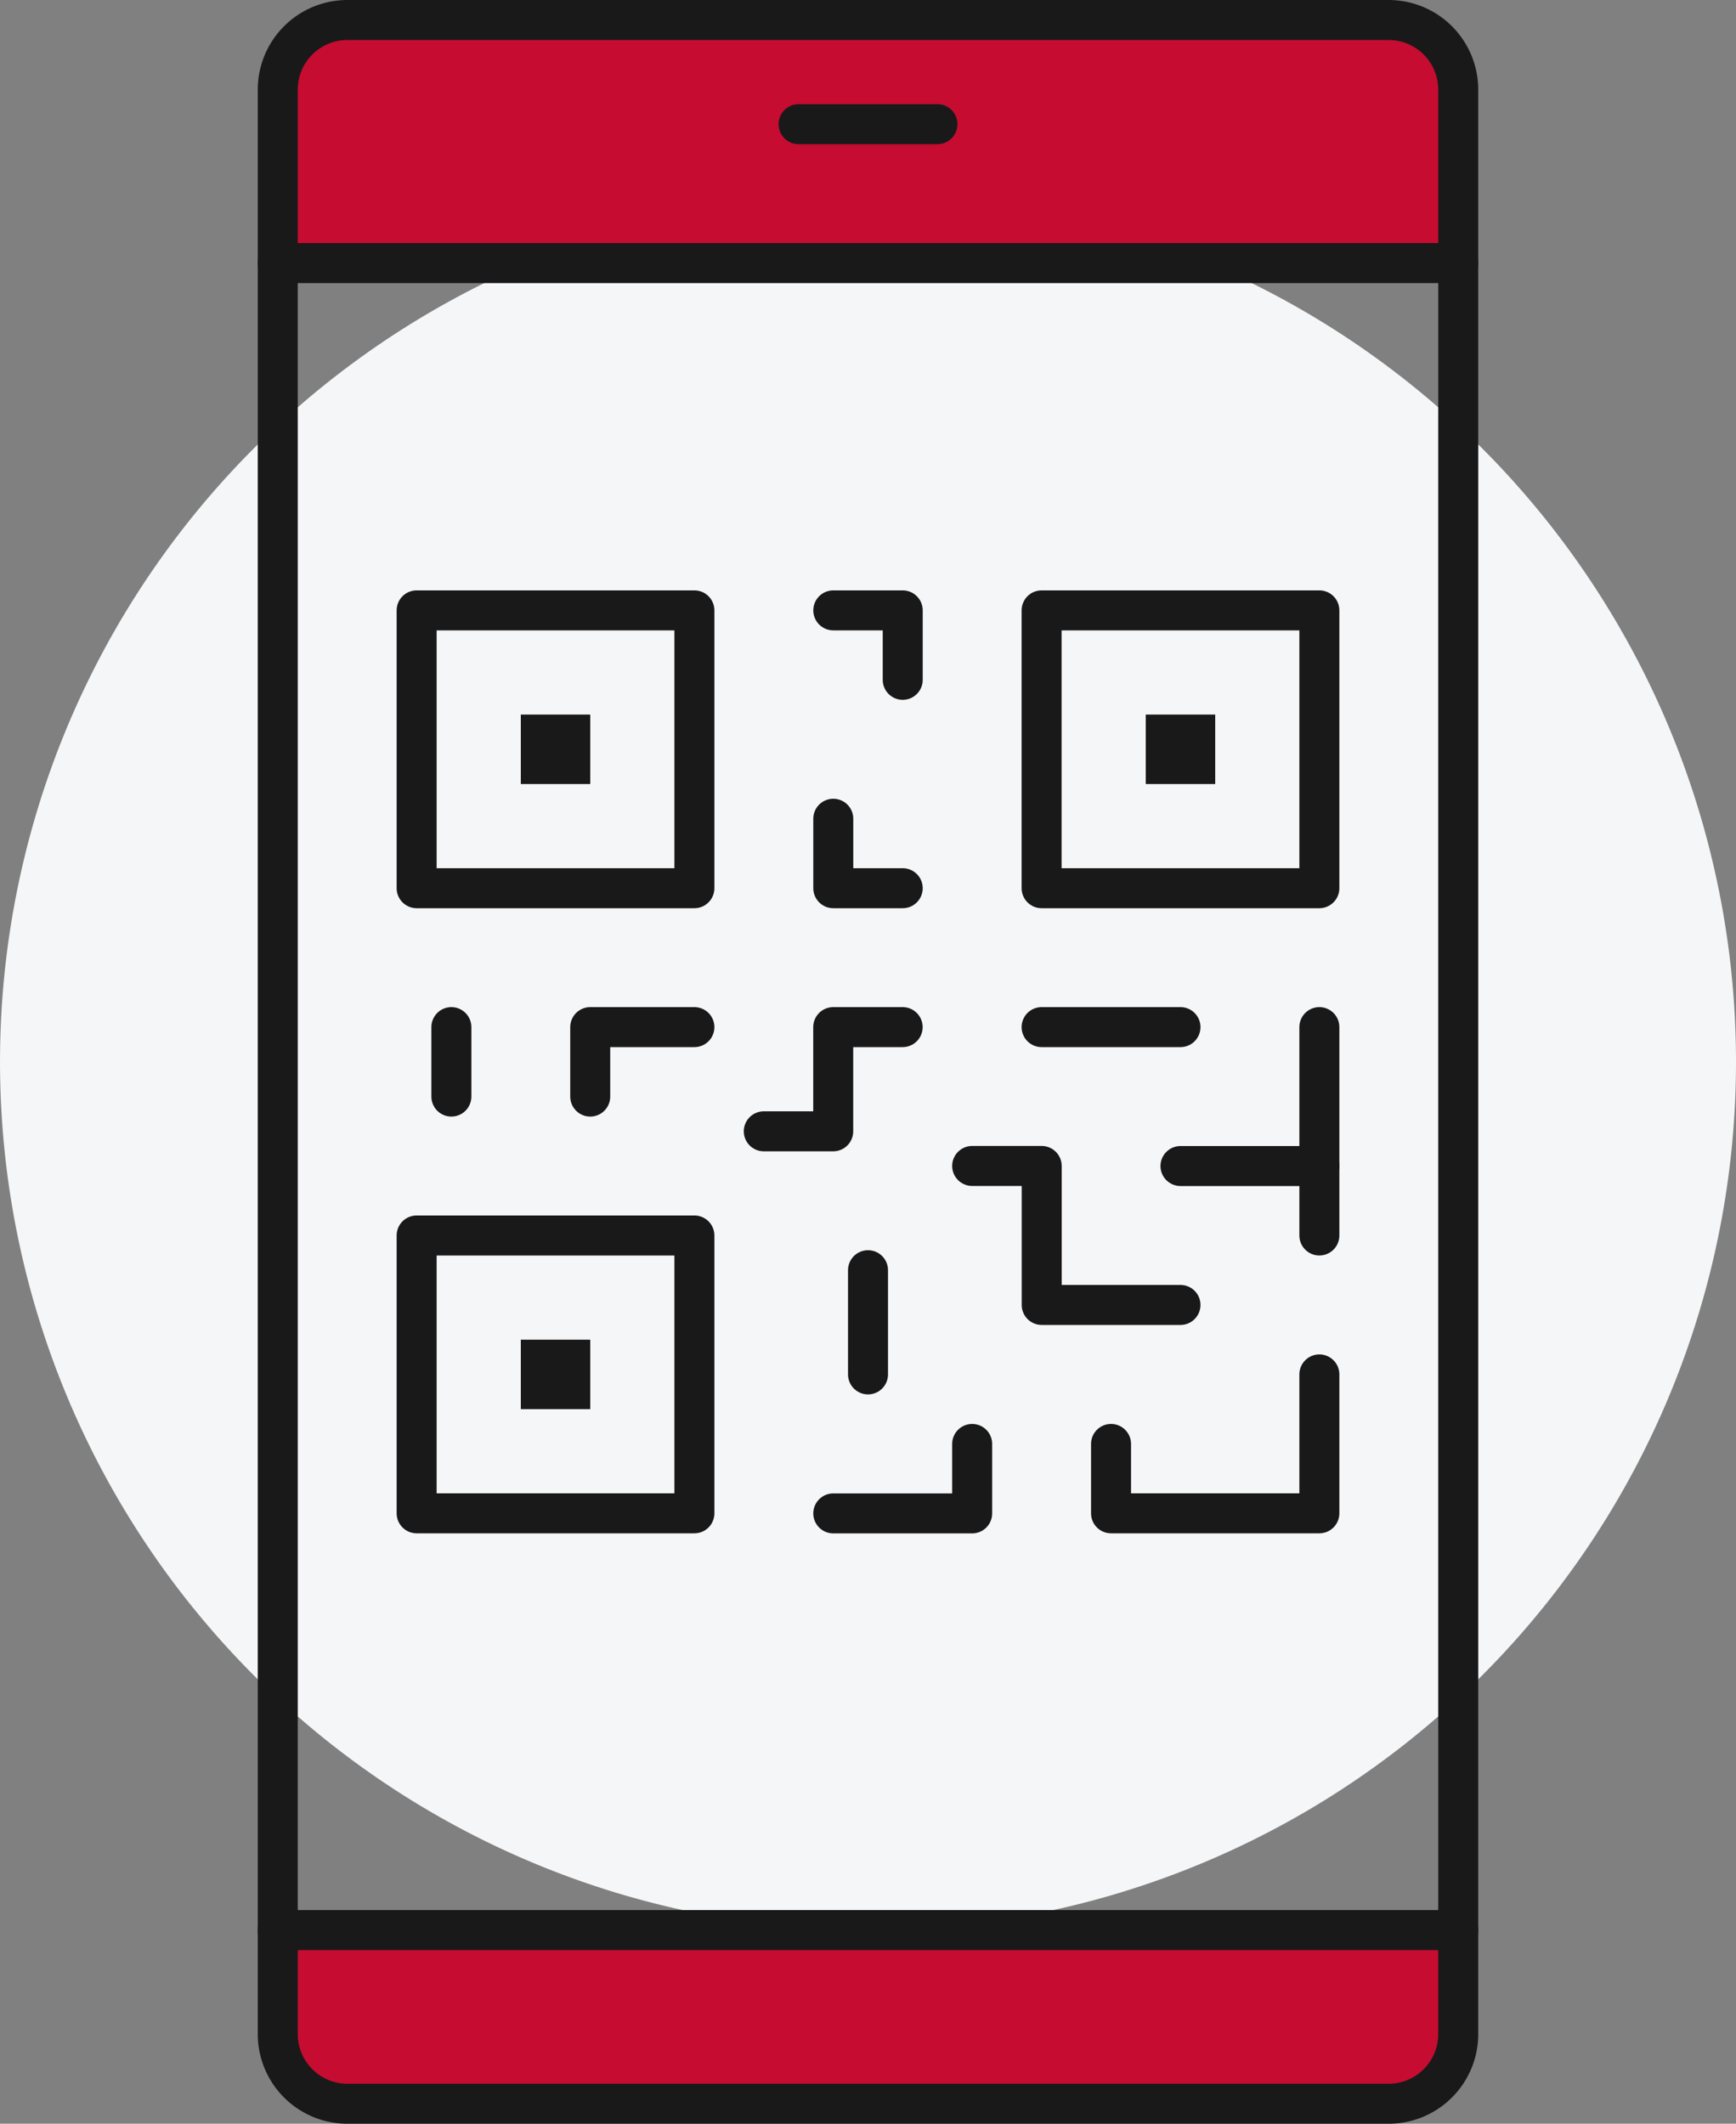 <svg xmlns="http://www.w3.org/2000/svg" xmlns:xlink="http://www.w3.org/1999/xlink" width="86.825" height="106.19" viewBox="0 0 86.825 106.19"><rect x="0" y="0" width="86.825" height="106.19" fill="#808080" stroke="none"/><defs><clipPath id="a"><rect width="86.825" height="106.19" fill="none"/></clipPath></defs><g clip-path="url(#a)"><path d="M86.825,53.1A43.412,43.412,0,1,0,43.412,96.508,43.413,43.413,0,0,0,86.825,53.1" fill="#f5f6f7"/><path d="M72.933,96.508v5.21a3.483,3.483,0,0,1-3.473,3.473H17.365a3.483,3.483,0,0,1-3.473-3.473v-5.21H72.933Z" fill="#c60c30"/><path d="M20.838,13.155H13.892V4.472A3.483,3.483,0,0,1,17.365,1H69.46a3.483,3.483,0,0,1,3.473,3.473v8.683Z" fill="#c60c30"/><rect width="3.473" height="3.473" transform="translate(57.305 35.73)" fill="#19191a"/><rect width="3.473" height="3.473" transform="translate(26.048 66.987)" fill="#19191a"/><rect width="3.473" height="3.473" transform="translate(26.048 35.73)" fill="#19191a"/><path d="M13.892,13.155V4.472A3.483,3.483,0,0,1,17.365,1H69.46a3.483,3.483,0,0,1,3.473,3.473v97.245a3.483,3.483,0,0,1-3.473,3.473H17.365a3.483,3.483,0,0,1-3.473-3.473V13.155Z" fill="none" stroke="#19191a" stroke-linecap="round" stroke-linejoin="round" stroke-width="2"/><line x1="59.041" transform="translate(13.892 13.155)" fill="none" stroke="#19191a" stroke-linecap="round" stroke-linejoin="round" stroke-width="2"/><line x1="59.041" transform="translate(13.892 96.507)" fill="none" stroke="#19191a" stroke-linecap="round" stroke-linejoin="round" stroke-width="2"/><line x1="6.946" transform="translate(39.94 6.209)" fill="none" stroke="#19191a" stroke-linecap="round" stroke-linejoin="round" stroke-width="2"/><rect width="13.892" height="13.892" transform="translate(20.838 30.52)" fill="none" stroke="#19191a" stroke-linecap="round" stroke-linejoin="round" stroke-width="2"/><rect width="13.892" height="13.892" transform="translate(52.095 30.52)" fill="none" stroke="#19191a" stroke-linecap="round" stroke-linejoin="round" stroke-width="2"/><rect width="13.892" height="13.892" transform="translate(20.838 61.777)" fill="none" stroke="#19191a" stroke-linecap="round" stroke-linejoin="round" stroke-width="2"/><line y2="3.473" transform="translate(22.575 51.358)" fill="none" stroke="#19191a" stroke-linecap="round" stroke-linejoin="round" stroke-width="2"/><path d="M34.73,51.358H29.52v3.473" fill="none" stroke="#19191a" stroke-linecap="round" stroke-linejoin="round" stroke-width="2"/><path d="M41.676,30.52h3.473v3.473" fill="none" stroke="#19191a" stroke-linecap="round" stroke-linejoin="round" stroke-width="2"/><path d="M41.676,40.939v3.473h3.473" fill="none" stroke="#19191a" stroke-linecap="round" stroke-linejoin="round" stroke-width="2"/><path d="M65.987,68.723v6.946H55.568V72.2" fill="none" stroke="#19191a" stroke-linecap="round" stroke-linejoin="round" stroke-width="2"/><path d="M65.987,51.358V61.777" fill="none" stroke="#19191a" stroke-linecap="round" stroke-linejoin="round" stroke-width="2"/><path d="M59.041,65.25H52.1V58.3H48.622" fill="none" stroke="#19191a" stroke-linecap="round" stroke-linejoin="round" stroke-width="2"/><line x1="6.946" transform="translate(59.041 58.304)" fill="none" stroke="#19191a" stroke-linecap="round" stroke-linejoin="round" stroke-width="2"/><line x2="6.946" transform="translate(52.095 51.358)" fill="none" stroke="#19191a" stroke-linecap="round" stroke-linejoin="round" stroke-width="2"/><path d="M48.622,72.2v3.473H41.676" fill="none" stroke="#19191a" stroke-linecap="round" stroke-linejoin="round" stroke-width="2"/><line y1="5.21" transform="translate(43.413 63.513)" fill="none" stroke="#19191a" stroke-linecap="round" stroke-linejoin="round" stroke-width="2"/><path d="M38.2,56.568h3.473v-5.21h3.473" fill="none" stroke="#19191a" stroke-linecap="round" stroke-linejoin="round" stroke-width="2"/></g></svg>